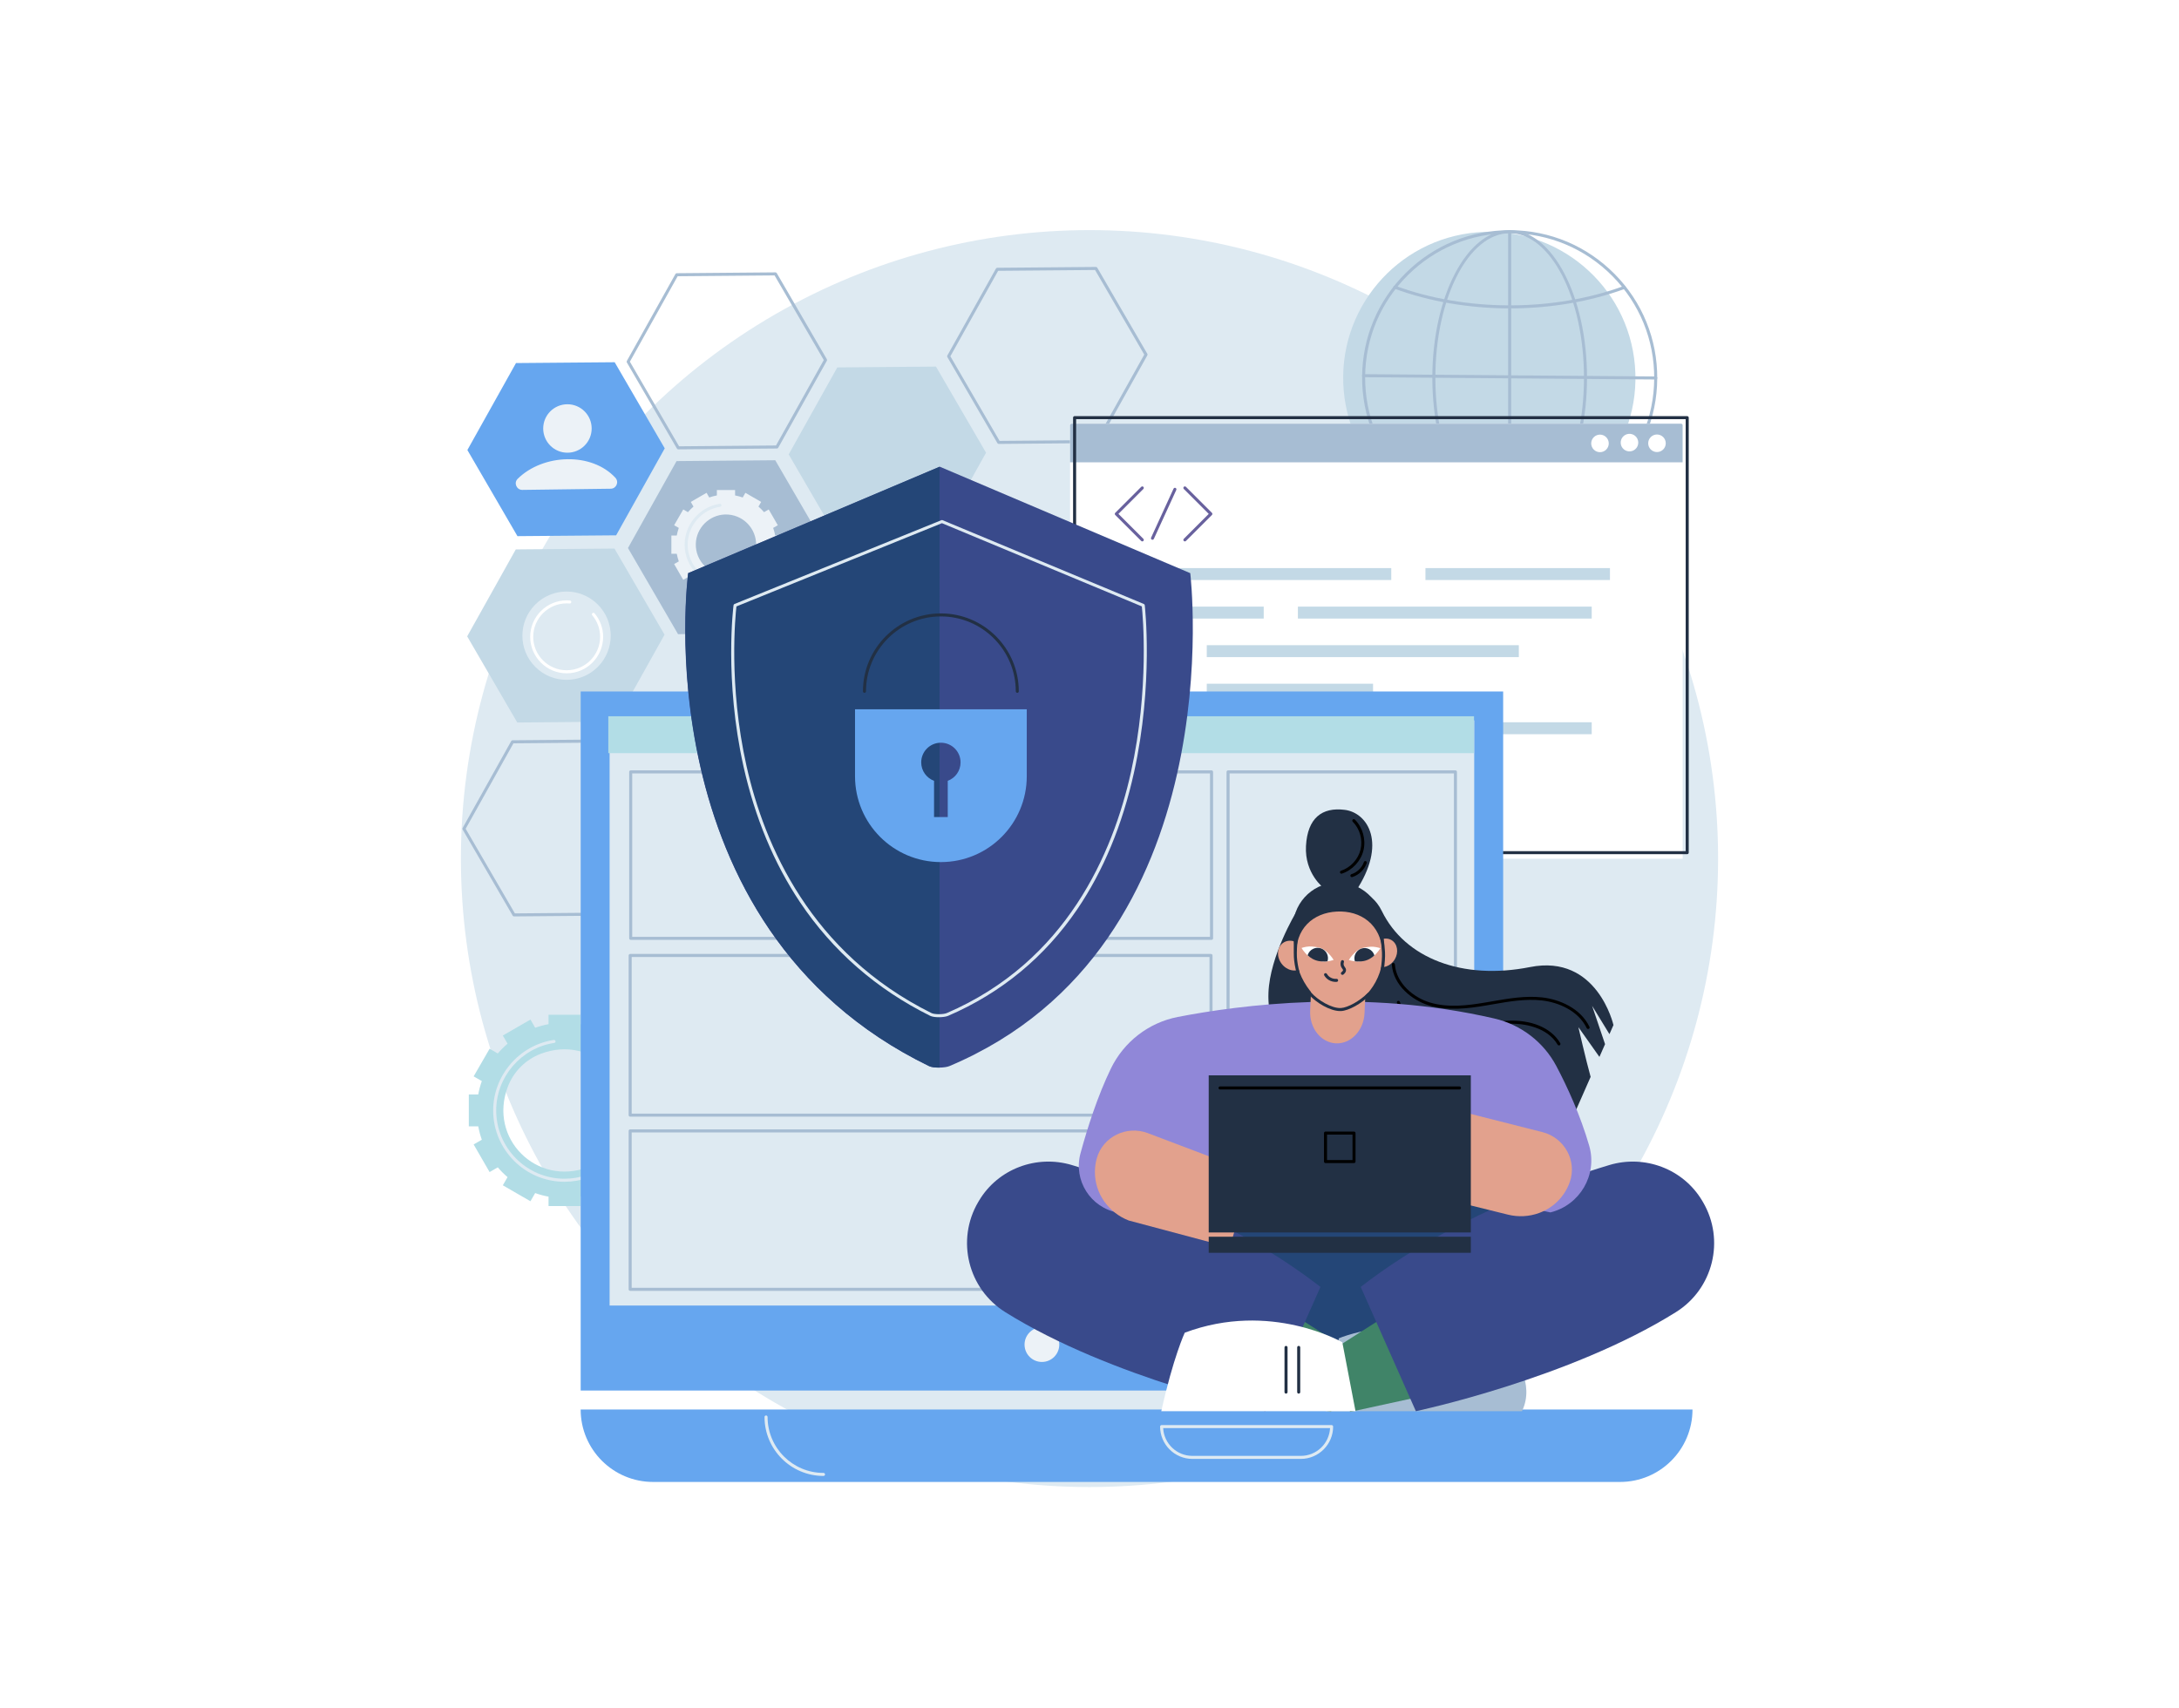 <?xml version="1.0" encoding="utf-8"?>
<!-- Generator: Adobe Illustrator 27.1.0, SVG Export Plug-In . SVG Version: 6.00 Build 0)  -->
<svg version="1.1" xmlns="http://www.w3.org/2000/svg" xmlns:xlink="http://www.w3.org/1999/xlink" x="0px" y="0px"
	 viewBox="0 0 1000 784" style="enable-background:new 0 0 1000 784;" xml:space="preserve">
<g id="Background">
	<rect style="fill:#FFFFFF;" width="1000" height="788.2"/>
</g>
<g id="Illustration">
	<g id="Privacy_engineering_1_">
		<circle style="fill:#DEEAF2;" cx="500" cy="394.1" r="288.48"/>
		<g>
			
				<ellipse transform="matrix(0.997 -0.084 0.084 0.997 -12.151 58.002)" style="fill:#C3D9E6;" cx="683.12" cy="173.38" rx="67.03" ry="67.03"/>
			<g>
				<path style="fill:#A7BDD3;" d="M692.84,241.1c-0.13,0-0.27,0-0.4,0c-18.09-0.1-35.05-7.25-47.77-20.11
					c-12.72-12.86-19.66-29.91-19.56-48s7.25-35.05,20.11-47.77c12.77-12.62,29.66-19.56,47.6-19.56c0.13,0,0.27,0,0.4,0
					c18.09,0.1,35.05,7.25,47.77,20.11c12.72,12.86,19.66,29.91,19.56,48l-0.7,0l0.7,0c-0.1,18.09-7.25,35.05-20.11,47.77
					C727.67,234.16,710.78,241.1,692.84,241.1z M692.82,107.05c-17.57,0-34.11,6.79-46.62,19.16c-12.6,12.46-19.6,29.07-19.7,46.79
					c-0.1,17.72,6.7,34.41,19.16,47.01c12.46,12.6,29.07,19.6,46.79,19.7c17.75,0.11,34.41-6.7,47.01-19.16
					c12.6-12.46,19.6-29.07,19.7-46.79c0.1-17.72-6.7-34.41-19.16-47.01c-12.46-12.6-29.07-19.6-46.79-19.7
					C693.08,107.05,692.95,107.05,692.82,107.05z"/>
				<path style="fill:#A7BDD3;" d="M692.94,141.56c-18.66,0-37.01-3.14-53.06-9.09c-0.36-0.13-0.54-0.53-0.41-0.89
					c0.13-0.36,0.53-0.54,0.89-0.41c15.89,5.89,34.08,9,52.58,9c18.36,0,36.42-3.07,52.23-8.87c0.36-0.13,0.76,0.05,0.89,0.41
					c0.13,0.36-0.05,0.76-0.41,0.89C729.69,138.46,711.47,141.56,692.94,141.56z"/>
				<path style="fill:#A7BDD3;" d="M639.51,214.71c-0.28,0-0.55-0.17-0.65-0.45c-0.14-0.36,0.05-0.76,0.41-0.9
					c16.2-6.1,34.76-9.32,53.68-9.32c18.81,0,37.29,3.19,53.43,9.23c0.36,0.13,0.54,0.54,0.41,0.89c-0.13,0.36-0.53,0.54-0.89,0.41
					c-15.99-5.98-34.29-9.14-52.94-9.14c-18.75,0-37.14,3.19-53.19,9.23C639.68,214.69,639.59,214.71,639.51,214.71z"/>
				<path style="fill:#A7BDD3;" d="M692.83,241.1c-19.57,0-35.49-30.38-35.49-67.72c0-37.34,15.92-67.72,35.49-67.72
					c19.57,0,35.49,30.38,35.49,67.72C728.32,210.72,712.4,241.1,692.83,241.1z M692.83,107.05c-18.81,0-34.1,29.76-34.1,66.33
					c0,36.58,15.3,66.33,34.1,66.33c18.8,0,34.1-29.76,34.1-66.33C726.93,136.8,711.63,107.05,692.83,107.05z"/>
				<path style="fill:#A7BDD3;" d="M692.83,241.01c-0.38,0-0.7-0.31-0.7-0.7V106.49c0-0.38,0.31-0.7,0.7-0.7
					c0.38,0,0.7,0.31,0.7,0.7v133.82C693.52,240.7,693.21,241.01,692.83,241.01z"/>
				<path style="fill:#A7BDD3;" d="M759.87,174.19C759.87,174.19,759.87,174.19,759.87,174.19l-134.11-1.05
					c-0.38,0-0.69-0.32-0.69-0.7c0-0.38,0.31-0.69,0.7-0.69c0,0,0,0,0.01,0l134.11,1.05c0.38,0,0.69,0.32,0.69,0.7
					C760.56,173.88,760.25,174.19,759.87,174.19z"/>
			</g>
		</g>
		<g>
			<g>
				<path style="fill:#B2DDE6;" d="M303,502.39h-4.33c-0.39-2.11-0.94-4.16-1.64-6.14l3.75-2.16l-7.32-12.68h0l-3.75,2.17
					c-1.38-1.61-2.88-3.12-4.49-4.49l2.17-3.75L274.69,468h0l-2.16,3.75c-1.98-0.7-4.03-1.26-6.14-1.64v-4.33h-14.65l0,0v4.33
					c-2.11,0.39-4.16,0.94-6.14,1.64l-2.16-3.75v0l-12.68,7.32l2.17,3.75c-1.61,1.38-3.12,2.88-4.49,4.49l-3.75-2.17h0l-7.32,12.68
					l0,0l3.75,2.16c-0.7,1.98-1.26,4.03-1.64,6.14h-4.33v0v14.65h4.33c0.39,2.11,0.94,4.16,1.64,6.14l-3.75,2.16v0l7.32,12.68h0
					l3.75-2.17c1.38,1.61,2.88,3.12,4.49,4.49l-2.17,3.75l12.68,7.32l0,0l2.16-3.75c1.98,0.7,4.03,1.26,6.14,1.64v4.33l0,0h14.65
					v-4.33c2.11-0.39,4.16-0.94,6.14-1.64l2.16,3.75h0l12.68-7.32l-2.17-3.75c1.61-1.38,3.12-2.88,4.49-4.49l3.75,2.17h0l7.32-12.68
					v0l-3.75-2.16c0.7-1.98,1.26-4.03,1.64-6.14H303V502.39z M285.09,520.57c-2.64,6.98-8.19,12.53-15.17,15.17
					c-23.72,8.97-45.85-13.16-36.88-36.88c2.64-6.98,8.19-12.53,15.17-15.17C271.93,474.72,294.05,496.85,285.09,520.57z"/>
			</g>
			<path style="fill:#DEEAF2;" d="M259.06,542.45c-18.05,0-32.73-14.68-32.73-32.73c0-16.07,11.97-29.99,27.83-32.37
				c0.38-0.06,0.73,0.2,0.79,0.58c0.06,0.38-0.2,0.73-0.58,0.79c-15.19,2.28-26.65,15.61-26.65,30.99
				c0,17.28,14.06,31.34,31.34,31.34c14.28,0,26.76-9.64,30.34-23.45c0.1-0.37,0.47-0.59,0.85-0.5c0.37,0.1,0.59,0.48,0.5,0.85
				C287,532.38,273.97,542.45,259.06,542.45z"/>
		</g>
		<g>
			<polygon style="fill:#C3D9E6;" points="361.95,208.58 384.25,168.66 429.54,168.27 452.53,207.81 430.22,247.72 384.93,248.11 
							"/>
			<polygon style="fill:#A7BDD3;" points="288.19,251.56 310.49,211.65 355.78,211.26 378.76,250.79 356.46,290.71 311.17,291.09 
							"/>
			<polygon style="fill:#C3D9E6;" points="214.4,292.1 236.71,252.19 282,251.8 304.98,291.33 282.67,331.25 237.38,331.64 			"/>
			<polygon style="fill:#66A6EF;" points="214.49,206.57 236.8,166.65 282.09,166.27 305.07,205.8 282.76,245.72 237.47,246.1 			
				"/>
			<path style="fill:#A7BDD3;" d="M311.26,206.26c-0.25,0-0.48-0.13-0.6-0.35l-22.98-39.53c-0.12-0.21-0.13-0.47-0.01-0.69
				l22.31-39.92c0.12-0.22,0.35-0.35,0.6-0.36l45.29-0.39c0.22,0,0.48,0.13,0.61,0.35l22.98,39.53c0.12,0.21,0.13,0.47,0.01,0.69
				l-22.31,39.92c-0.12,0.22-0.35,0.35-0.6,0.36L311.26,206.26C311.26,206.26,311.26,206.26,311.26,206.26z M289.07,166.02
				l22.58,38.84l44.48-0.38l21.92-39.22l-22.58-38.84l-44.48,0.38L289.07,166.02z"/>
			<path style="fill:#A7BDD3;" d="M458.34,203.77c-0.25,0-0.48-0.13-0.6-0.35l-22.98-39.53c-0.12-0.21-0.13-0.47-0.01-0.69
				l22.31-39.92c0.12-0.22,0.35-0.35,0.6-0.36l45.29-0.39c0.26,0.01,0.48,0.13,0.61,0.35l22.98,39.53c0.12,0.21,0.13,0.47,0.01,0.69
				l-22.31,39.92c-0.12,0.22-0.35,0.35-0.6,0.36L458.34,203.77C458.34,203.77,458.34,203.77,458.34,203.77z M436.15,163.53
				l22.58,38.84l44.48-0.38l21.92-39.22l-22.58-38.84l-44.48,0.38L436.15,163.53z"/>
			<path style="fill:#A7BDD3;" d="M235.89,420.65c-0.25,0-0.48-0.13-0.6-0.35l-22.98-39.53c-0.12-0.21-0.13-0.47-0.01-0.69
				l22.31-39.92c0.12-0.22,0.35-0.35,0.6-0.36l45.29-0.39c0,0,0,0,0.01,0c0.25,0,0.48,0.13,0.6,0.35l22.98,39.53
				c0.12,0.21,0.13,0.47,0.01,0.69l-22.31,39.92c-0.12,0.22-0.35,0.35-0.6,0.36L235.89,420.65
				C235.9,420.65,235.89,420.65,235.89,420.65z M213.71,380.42l22.58,38.84l44.48-0.38l21.92-39.22l-22.58-38.84l-44.48,0.38
				L213.71,380.42z"/>
			<g>
				<g>
					<path style="fill:#ECF2F7;" d="M358.23,245.82h-2.47c-0.22-1.2-0.54-2.37-0.94-3.5l2.14-1.23l-4.18-7.24l-2.14,1.24
						c-0.79-0.92-1.64-1.78-2.56-2.56l1.24-2.14l-7.24-4.18l-1.23,2.14c-1.13-0.4-2.3-0.72-3.5-0.94v-2.47h-8.36v2.47
						c-1.2,0.22-2.37,0.54-3.5,0.94l-1.23-2.14l-7.24,4.18l1.24,2.14c-0.92,0.79-1.78,1.64-2.56,2.56l-2.14-1.24l-4.18,7.24
						l2.14,1.23c-0.4,1.13-0.72,2.3-0.94,3.5h-2.47l0,0v8.36h2.47c0.22,1.2,0.54,2.37,0.94,3.5l-2.14,1.23l4.18,7.24l2.14-1.24
						c0.79,0.92,1.64,1.78,2.56,2.56l-1.24,2.14l7.24,4.18l0,0l1.23-2.14c1.13,0.4,2.3,0.72,3.5,0.94v2.47h8.36v-2.47
						c1.2-0.22,2.37-0.54,3.5-0.94l1.23,2.14h0l7.24-4.18l-1.24-2.14c0.92-0.79,1.78-1.64,2.56-2.56l2.14,1.24l4.18-7.24l-2.14-1.23
						c0.4-1.13,0.72-2.3,0.94-3.5h2.47V245.82z M347.01,250.45c-0.23,7.25-6.14,13.15-13.39,13.39
						c-8.01,0.26-14.55-6.29-14.29-14.29c0.23-7.25,6.14-13.15,13.39-13.39C340.72,235.91,347.26,242.45,347.01,250.45z"/>
				</g>
				<path style="fill:#DEEAF2;" d="M333.17,268.97c-10.46,0-18.97-8.51-18.97-18.97c0-9.31,6.94-17.38,16.13-18.76
					c0.38-0.06,0.73,0.2,0.79,0.58c0.06,0.38-0.2,0.73-0.58,0.79c-8.52,1.28-14.95,8.75-14.95,17.39c0,9.69,7.89,17.58,17.58,17.58
					c8.01,0,15.01-5.41,17.02-13.15c0.1-0.37,0.47-0.59,0.85-0.5c0.37,0.1,0.59,0.48,0.5,0.85
					C349.36,263.14,341.81,268.97,333.17,268.97z"/>
			</g>
			<g>
				<circle style="fill:#ECF2F7;" cx="260.41" cy="196.68" r="11.12"/>
				<path style="fill:#ECF2F7;" d="M237.56,219.8c11.68-11.56,33.96-12.31,44.86-0.5c1.76,1.91,0.45,5-2.14,5.03l-40.55,0.54
					C237.07,224.9,235.67,221.67,237.56,219.8z"/>
			</g>
			
				<ellipse transform="matrix(0.707 -0.707 0.707 0.707 -130.161 269.354)" style="fill:#DEEAF2;" cx="260.06" cy="291.8" rx="20.27" ry="20.27"/>
			<path style="fill:#FFFFFF;" d="M260.06,309.06c-9.23,0-16.74-7.51-16.74-16.74s7.51-16.74,16.74-16.74
				c0.49,0,0.99,0.02,1.48,0.06c0.38,0.03,0.67,0.37,0.63,0.75c-0.03,0.38-0.37,0.67-0.75,0.63c-0.45-0.04-0.91-0.06-1.36-0.06
				c-8.46,0-15.35,6.89-15.35,15.35s6.89,15.35,15.35,15.35c8.46,0,15.35-6.89,15.35-15.35c0-3.61-1.28-7.12-3.6-9.88
				c-0.25-0.29-0.21-0.73,0.08-0.98c0.29-0.25,0.73-0.21,0.98,0.08c2.53,3.01,3.93,6.83,3.93,10.77
				C276.8,301.55,269.29,309.06,260.06,309.06z"/>
		</g>
		<g>
			<g>
				
					<rect x="491.07" y="194.49" transform="matrix(-1 -1.224647e-16 1.224647e-16 -1 1263.283 588.659)" style="fill:#FFFFFF;" width="281.13" height="199.68"/>
				<path style="fill:#A7BDD3;" d="M491.77,194.49h279.73c0.39,0,0.7,0.31,0.7,0.7v17.02H491.07v-17.02
					C491.07,194.8,491.39,194.49,491.77,194.49z"/>
				<path style="fill:#FFFFFF;" d="M756.4,203.47c0,2.23,1.8,4.03,4.03,4.03s4.03-1.8,4.03-4.03c0-2.23-1.8-4.03-4.03-4.03
					S756.4,201.25,756.4,203.47z"/>
				
					<ellipse transform="matrix(0.997 -0.083 0.083 0.997 -14.236 62.34)" style="fill:#FFFFFF;" cx="747.4" cy="203.47" rx="4.03" ry="4.03"/>
				
					<ellipse transform="matrix(0.707 -0.707 0.707 0.707 71.218 578.882)" style="fill:#FFFFFF;" cx="734.38" cy="203.47" rx="4.03" ry="4.03"/>
				<path style="fill:#223044;" d="M774.3,392.08H493.16c-0.38,0-0.7-0.31-0.7-0.7V191.71c0-0.38,0.31-0.7,0.7-0.7H774.3
					c0.38,0,0.7,0.31,0.7,0.7v199.68C774.99,391.77,774.68,392.08,774.3,392.08z M493.86,390.69H773.6V192.4H493.86V390.69z"/>
			</g>
			<g>
				<rect x="512.01" y="260.76" style="fill:#C3D9E6;" width="126.48" height="5.48"/>
				<rect x="654.18" y="260.76" style="fill:#C3D9E6;" width="84.67" height="5.48"/>
				<rect x="512.01" y="278.45" style="fill:#C3D9E6;" width="67.94" height="5.48"/>
				<rect x="595.64" y="278.45" style="fill:#C3D9E6;" width="134.84" height="5.48"/>
				<rect x="512.01" y="331.53" style="fill:#C3D9E6;" width="67.94" height="5.48"/>
				<rect x="595.64" y="331.53" style="fill:#C3D9E6;" width="134.84" height="5.48"/>
				<rect x="553.82" y="296.15" style="fill:#C3D9E6;" width="143.21" height="5.48"/>
				<rect x="553.82" y="313.84" style="fill:#C3D9E6;" width="76.31" height="5.48"/>
			</g>
			<g>
				<path style="fill:#68619E;" d="M524.23,248.51c-0.18,0-0.36-0.07-0.49-0.2l-11.93-11.93c-0.27-0.27-0.27-0.71,0-0.98
					l11.93-11.93c0.27-0.27,0.71-0.27,0.98,0c0.27,0.27,0.27,0.71,0,0.98l-11.44,11.44l11.44,11.44c0.27,0.27,0.27,0.71,0,0.98
					C524.59,248.44,524.41,248.51,524.23,248.51z"/>
				<path style="fill:#68619E;" d="M543.77,248.51c-0.18,0-0.36-0.07-0.49-0.2c-0.27-0.27-0.27-0.71,0-0.98l11.44-11.44
					l-11.44-11.44c-0.27-0.27-0.27-0.71,0-0.98c0.27-0.27,0.71-0.27,0.98,0l11.93,11.93c0.27,0.27,0.27,0.71,0,0.98l-11.93,11.93
					C544.13,248.44,543.95,248.51,543.77,248.51z"/>
				<path style="fill:#68619E;" d="M528.9,247.77c-0.1,0-0.19-0.02-0.29-0.06c-0.35-0.16-0.5-0.57-0.34-0.92l10.3-22.48
					c0.16-0.35,0.57-0.5,0.92-0.34c0.35,0.16,0.5,0.57,0.34,0.92l-10.3,22.48C529.41,247.62,529.16,247.77,528.9,247.77z"/>
			</g>
		</g>
		<g>
			<g>
				<g>
					
						<rect x="266.48" y="317.39" transform="matrix(-1 -1.224647e-16 1.224647e-16 -1 956.32 955.669)" style="fill:#66A6EF;" width="423.35" height="320.88"/>
					
						<rect x="343.87" y="266.57" transform="matrix(-1.836970e-16 1 -1 -1.836970e-16 943.128 -13.192)" style="fill:#DEEAF2;" width="268.59" height="396.79"/>
					<path style="fill:#ECF2F7;" d="M470.19,617.19c0,4.4,3.57,7.97,7.97,7.97c4.4,0,7.97-3.57,7.97-7.97c0-4.4-3.57-7.97-7.97-7.97
						C473.76,609.22,470.19,612.79,470.19,617.19z"/>
				</g>
				<g>
					<path style="fill:#66A6EF;" d="M266.48,646.98L266.48,646.98c0,18.37,14.89,33.26,33.25,33.26h443.75
						c18.37,0,33.25-14.89,33.25-33.26l0,0H266.48z"/>
					<path style="fill:#DEEAF2;" d="M377.92,677.48c-14.92,0-27.06-12.14-27.06-27.06c0-0.38,0.31-0.7,0.7-0.7
						c0.38,0,0.7,0.31,0.7,0.7c0,14.15,11.51,25.67,25.67,25.67c0.38,0,0.7,0.31,0.7,0.7C378.61,677.17,378.3,677.48,377.92,677.48z
						"/>
					<path style="fill:#DEEAF2;" d="M596.98,669.66h-49.75c-8.18,0-14.83-6.65-14.83-14.83c0-0.38,0.31-0.7,0.7-0.7h78.01
						c0.38,0,0.7,0.31,0.7,0.7C611.8,663.01,605.15,669.66,596.98,669.66z M533.81,655.53c0.36,7.09,6.24,12.74,13.42,12.74h49.75
						c7.18,0,13.05-5.65,13.42-12.74H533.81z"/>
				</g>
			</g>
			<g>
				<rect x="279.17" y="328.77" style="fill:#B2DDE6;" width="397.29" height="16.93"/>
				<path style="fill:#A7BDD3;" d="M556.01,431.41H289.45c-0.38,0-0.7-0.31-0.7-0.7v-76.41c0-0.38,0.31-0.7,0.7-0.7h266.56
					c0.38,0,0.7,0.31,0.7,0.7v76.41C556.71,431.1,556.4,431.41,556.01,431.41z M290.14,430.02h265.17V355H290.14V430.02z"/>
				<path style="fill:#A7BDD3;" d="M555.76,512.57H289.2c-0.38,0-0.7-0.31-0.7-0.7v-73.29c0-0.38,0.31-0.7,0.7-0.7h266.56
					c0.38,0,0.7,0.31,0.7,0.7v73.29C556.46,512.26,556.15,512.57,555.76,512.57z M289.9,511.18h265.17v-71.9H289.9V511.18z"/>
				<path style="fill:#A7BDD3;" d="M555.76,592.52H289.2c-0.38,0-0.7-0.31-0.7-0.7v-72.72c0-0.38,0.31-0.7,0.7-0.7h266.56
					c0.38,0,0.7,0.31,0.7,0.7v72.72C556.46,592.21,556.15,592.52,555.76,592.52z M289.9,591.13h265.17V519.8H289.9V591.13z"/>
				<path style="fill:#A7BDD3;" d="M667.93,592.77H563.59c-0.38,0-0.7-0.31-0.7-0.7V354.31c0-0.38,0.31-0.7,0.7-0.7h104.34
					c0.38,0,0.7,0.31,0.7,0.7v237.77C668.63,592.46,668.32,592.77,667.93,592.77z M564.29,591.38h102.95V355H564.29V591.38z"/>
			</g>
		</g>
		<g>
			<g>
				<path style="fill:#223044;" d="M582.13,455.66c0.64-16.9,12.53-36.65,12.53-36.65s28.85-22.59,39.51-0.81
					c10.65,21.78,37.1,31.82,68,25.7c30.9-6.12,38.29,26.62,38.29,26.62l-1.84,4.17l-7.96-13l5.94,17.59l-2.58,5.86l-9.65-13.65
					c0,0,3.36,14.7,5.61,22.81l-8.02,18.23L595.1,490.91C595.1,490.91,581.36,476.01,582.13,455.66z"/>
				<path d="M728.81,472.32c-0.26,0-0.51-0.15-0.63-0.39c-3.9-8.14-13.23-11.91-20.66-12.72c-7.48-0.82-15.12,0.51-22.51,1.8
					c-1.05,0.18-2.1,0.37-3.15,0.54c-8.05,1.36-17.37,2.58-26.12-0.07c-7.68-2.33-16.27-9.18-17-18.72
					c-0.03-0.38,0.26-0.72,0.64-0.75c0.37-0.03,0.72,0.26,0.75,0.64c0.68,8.89,8.78,15.3,16.02,17.49
					c8.47,2.57,17.6,1.36,25.49,0.03c1.04-0.18,2.09-0.36,3.14-0.54c7.49-1.3,15.23-2.65,22.9-1.81c7.8,0.86,17.61,4.85,21.76,13.5
					c0.17,0.35,0.02,0.76-0.33,0.93C729.01,472.3,728.91,472.32,728.81,472.32z"/>
				<path d="M715.44,479.87c-0.24,0-0.47-0.12-0.6-0.34c-4.6-7.83-15.13-10.08-23.45-9.56c-4.04,0.25-8.12,0.98-12.07,1.69
					c-4.93,0.88-10.02,1.79-15.13,1.79c-0.01,0-0.02,0-0.04,0c-9.14-0.01-19.81-4.07-23.06-13.12c-0.13-0.36,0.06-0.76,0.42-0.89
					c0.36-0.13,0.76,0.06,0.89,0.42c3.02,8.41,13.1,12.19,21.75,12.2c0.01,0,0.02,0,0.04,0c4.99,0,10.02-0.9,14.89-1.77
					c3.99-0.71,8.11-1.45,12.22-1.71c11.3-0.7,20.56,3.13,24.74,10.25c0.19,0.33,0.08,0.76-0.25,0.95
					C715.68,479.84,715.56,479.87,715.44,479.87z"/>
			</g>
			<g>
				<polygon style="fill:#244677;" points="683.57,536.31 687.09,626.34 553.52,626.34 549.53,539.88 549.44,538.04 				"/>
				<g>
					<polygon style="fill:#408468;" points="626.5,624.43 584.78,597.84 569.76,639.13 610.79,648.06 					"/>
					<path style="fill:#A7BDD3;" d="M698.48,647.75h-90.09l6.05-33.45c0,0,38.21-16.47,79.99,7.98
						C694.42,622.28,704.72,634.87,698.48,647.75z"/>
					<path style="fill:#223044;" d="M634.45,639.7c-0.38,0-0.7-0.31-0.7-0.7v-20.51c0-0.38,0.31-0.7,0.7-0.7
						c0.38,0,0.7,0.31,0.7,0.7v20.51C635.15,639.39,634.84,639.7,634.45,639.7z"/>
					<path style="fill:#223044;" d="M640.27,639.7c-0.38,0-0.7-0.31-0.7-0.7v-20.51c0-0.38,0.31-0.7,0.7-0.7
						c0.38,0,0.7,0.31,0.7,0.7v20.51C640.97,639.39,640.66,639.7,640.27,639.7z"/>
					<path style="fill:#394A8B;" d="M605.99,590.72l-25.31,57.04c0,0-70.38-14.84-119.34-45.47c-17.11-10.7-22.63-33.08-12.44-50.49
						c0.15-0.25,0.29-0.5,0.44-0.74c8.71-14.55,26.34-21.15,42.58-16.28C517.95,542.58,566.48,560.01,605.99,590.72z"/>
				</g>
				<g>
					<polygon style="fill:#408468;" points="603.97,624.43 645.69,597.84 660.71,639.13 619.67,648.06 					"/>
					<path style="fill:#FFFFFF;" d="M532.95,647.75h89.13l-6.05-31.61c0,0-32.96-19.17-72.32-4.41
						C543.71,611.73,538.46,622.95,532.95,647.75z"/>
					<path style="fill:#223044;" d="M596.01,639.7c-0.38,0-0.7-0.31-0.7-0.7v-20.51c0-0.38,0.31-0.7,0.7-0.7s0.7,0.31,0.7,0.7v20.51
						C596.71,639.39,596.4,639.7,596.01,639.7z"/>
					<path style="fill:#223044;" d="M590.19,639.7c-0.38,0-0.7-0.31-0.7-0.7v-20.51c0-0.38,0.31-0.7,0.7-0.7s0.7,0.31,0.7,0.7v20.51
						C590.89,639.39,590.57,639.7,590.19,639.7z"/>
					<path style="fill:#394A8B;" d="M624.47,590.72l25.31,57.04c0,0,70.38-14.84,119.34-45.47c17.11-10.7,22.63-33.08,12.44-50.49
						c-0.15-0.25-0.29-0.5-0.44-0.74c-8.71-14.55-26.34-21.15-42.58-16.28C712.52,542.58,663.99,560.01,624.47,590.72z"/>
				</g>
			</g>
			<g>
				<path style="fill:#9087D8;" d="M520.2,557.87l-7.07-1.24c-12.66-2.22-20.64-14.85-17.26-27.25c3.22-11.82,7.86-26.3,13.92-38.84
					c5.95-12.31,17.33-21.14,30.76-23.75c28.31-5.5,85.84-13.03,145.21,0.71c12.23,2.83,22.66,10.8,28.52,21.9
					c5.03,9.53,10.93,22.34,15.04,36.47c3.9,13.39-4.26,27.31-17.8,30.65l-31.61-6.86L520.2,557.87z"/>
				<path style="fill:#E2A18D;" d="M503.33,531.73c-0.52,1.87-0.83,3.91-0.85,6.11c-0.09,9.95,6.26,18.82,15.54,22.4l46.34,12.36
					l10.09-34.41l-47.7-18.07C517.06,516.45,506.11,521.74,503.33,531.73z"/>
				<path style="fill:#E2A18D;" d="M720.41,542.59c-0.65,1.83-1.55,3.68-2.8,5.5c-5.63,8.2-15.92,11.84-25.57,9.45l-46.71-11.56
					l13.1-38.85l49.44,12.53C717.92,522.2,723.86,532.81,720.41,542.59z"/>
			</g>
			<g>
				<rect x="554.71" y="493.6" style="fill:#223044;" width="120.29" height="72.12"/>
				<rect x="554.71" y="567.68" style="fill:#223044;" width="120.29" height="7.38"/>
				<path d="M621.39,533.88h-13.08c-0.38,0-0.7-0.31-0.7-0.7v-13.08c0-0.38,0.31-0.7,0.7-0.7h13.08c0.38,0,0.7,0.31,0.7,0.7v13.08
					C622.08,533.57,621.77,533.88,621.39,533.88z M609.01,532.49h11.69v-11.69h-11.69V532.49z"/>
				<path d="M669.79,500.09H559.91c-0.38,0-0.7-0.31-0.7-0.7s0.31-0.7,0.7-0.7h109.88c0.38,0,0.7,0.31,0.7,0.7
					S670.17,500.09,669.79,500.09z"/>
			</g>
			<g>
				<path style="fill:#E2A18D;" d="M597.96,435c2.37,3.2,2.08,7.42-0.64,9.43c-2.72,2.01-6.84,1.06-9.21-2.14
					c-2.37-3.2-2.08-7.42,0.64-9.43C591.47,430.85,595.6,431.8,597.96,435z"/>
				<path style="fill:#E2A18D;" d="M630.12,434.42c-1.92,3.24-1.25,7.18,1.51,8.82c2.75,1.64,6.54,0.34,8.47-2.9
					c1.92-3.24,1.25-7.18-1.51-8.82C635.83,429.89,632.04,431.18,630.12,434.42z"/>
				<path style="fill:#223044;" d="M634.65,424.63c-0.59-11.38-10.3-20.13-21.68-19.54l0,0c-11.38,0.59-20.13,10.3-19.54,21.68
					l0.69,13.36l41.23-2.14L634.65,424.63z"/>
				<path style="fill:#E2A18D;" d="M613.08,478.91L613.08,478.91c-6.89-0.32-12.18-7.03-11.81-15l1.34-29.19l24.95,1.14l-1.34,29.19
					C625.85,473.02,619.97,479.23,613.08,478.91z"/>
				<path style="fill:#E2A18D;" d="M634.51,437.17c0.65,12.86-9.38,24.59-19.11,26.21c-7.14,1.19-19.87-11.33-20.53-24.19
					c-0.65-12.86,7.69-20.21,18.64-20.77C624.45,417.87,633.86,424.31,634.51,437.17z"/>
				<path style="fill:#223044;" d="M615.03,464.09c-4.66,0-11.13-3.89-14.41-7.66c-0.25-0.29-0.22-0.73,0.07-0.98
					c0.29-0.25,0.73-0.22,0.98,0.07c3.09,3.57,9.46,7.39,13.69,7.18c3.17-0.16,8.68-3.24,12.29-6.86c0.27-0.27,0.71-0.27,0.98,0
					c0.27,0.27,0.27,0.71,0,0.98c-3.88,3.9-9.68,7.09-13.2,7.27C615.3,464.09,615.17,464.09,615.03,464.09z"/>
				<path style="fill:#223044;" d="M634.4,445.25c-0.04,0-0.08,0-0.12-0.01c-0.38-0.07-0.63-0.43-0.56-0.81
					c0.33-1.83,0.61-5.03,0.5-7.22c-0.07-1.3-0.27-4.53-0.77-6.44c-0.1-0.37,0.12-0.75,0.5-0.85c0.37-0.1,0.75,0.12,0.85,0.5
					c0.53,2.03,0.75,5.37,0.82,6.72c0.11,2.09-0.12,5.34-0.52,7.54C635.02,445.02,634.73,445.25,634.4,445.25z"/>
				<path style="fill:#223044;" d="M595.65,446.87c-0.3,0-0.58-0.2-0.67-0.5c-0.59-2.06-1.09-5.06-1.19-7.14
					c-0.11-2.1,0.07-5.94,0.36-7.75c0.06-0.38,0.42-0.64,0.8-0.58c0.38,0.06,0.64,0.42,0.58,0.8c-0.27,1.71-0.45,5.48-0.35,7.46
					c0.1,1.99,0.58,4.87,1.14,6.83c0.11,0.37-0.11,0.75-0.48,0.86C595.77,446.87,595.71,446.87,595.65,446.87z"/>
				<g>
					<path style="fill:#FFFFFF;" d="M630.03,434.55c-1.33-0.04-3.77,0.27-5.03,0.68c-1.21,0.39-2.27,1.11-3.4,2.22
						c-1.68,1.56-2.58,3.19-2.58,3.19s2.36,0.87,5.2,0.7c0.99-0.06,1.68-1.41,2.71-1.8c1.26-0.47,2.69-0.01,3.58-0.78
						c1.93-1.66,2.96-3.53,2.96-3.53S632.02,434.71,630.03,434.55z"/>
					<g>
						<defs>
							<path id="SVGID_1_" d="M619.02,440.64c0,0,4.28,1.57,8.27,0.08c3.99-1.49,6.18-5.49,6.18-5.49s-4.28-1.57-8.27-0.08
								C621.22,436.65,619.02,440.64,619.02,440.64z"/>
						</defs>
						<clipPath id="SVGID_00000028286330755217805840000001918503745959201457_">
							<use xlink:href="#SVGID_1_"  style="overflow:visible;"/>
						</clipPath>
						<path style="clip-path:url(#SVGID_00000028286330755217805840000001918503745959201457_);fill:#223044;" d="M623.44,443.59
							c2.07,1.55,5,1.14,6.55-0.93s1.14-5-0.93-6.55c-2.07-1.55-5-1.14-6.55,0.93C620.95,439.1,621.37,442.03,623.44,443.59z"/>
					</g>
				</g>
				<g>
					<path style="fill:#FFFFFF;" d="M600.83,434.43c1.35-0.04,3.83,0.28,5.12,0.69c1.24,0.4,2.31,1.13,3.46,2.26
						c1.71,1.59,2.62,3.25,2.62,3.25s-2.4,0.88-5.3,0.72c-1.01-0.06-1.71-1.44-2.76-1.83c-1.28-0.48-2.74-0.01-3.64-0.79
						c-1.96-1.69-3.01-3.6-3.01-3.6S598.8,434.58,600.83,434.43z"/>
					<g>
						<defs>
							<path id="SVGID_00000165932486697708803900000014437459132658842030_" d="M612.04,440.63c0,0-4.35,1.6-8.42,0.08
								c-4.06-1.52-6.29-5.59-6.29-5.59s4.35-1.6,8.42-0.08C609.8,436.56,612.04,440.63,612.04,440.63z"/>
						</defs>
						<clipPath id="SVGID_00000072985942534678747190000002879832606019405231_">
							<use xlink:href="#SVGID_00000165932486697708803900000014437459132658842030_"  style="overflow:visible;"/>
						</clipPath>
						<path style="clip-path:url(#SVGID_00000072985942534678747190000002879832606019405231_);fill:#223044;" d="M607.55,443.63
							c-2.1,1.58-5.09,1.16-6.67-0.94c-1.58-2.1-1.16-5.09,0.94-6.67c2.1-1.58,5.09-1.16,6.67,0.94
							C610.07,439.06,609.65,442.05,607.55,443.63z"/>
					</g>
				</g>
				<path style="fill:#223044;" d="M616.07,447.48c-0.21,0-0.41-0.09-0.55-0.27c-0.23-0.3-0.18-0.74,0.13-0.97
					c0.45-0.34,0.7-0.68,0.7-0.94c0-0.18-0.11-0.35-0.33-0.65c-0.26-0.37-0.59-0.82-0.74-1.52c-0.13-0.62-0.08-1.28,0.16-1.95
					c0.13-0.36,0.52-0.56,0.88-0.43c0.36,0.13,0.55,0.52,0.43,0.88c-0.15,0.43-0.19,0.84-0.11,1.22c0.08,0.41,0.29,0.69,0.5,0.99
					c0.28,0.39,0.6,0.84,0.59,1.49c-0.01,0.71-0.43,1.39-1.24,2.02C616.37,447.43,616.22,447.48,616.07,447.48z"/>
				<path style="fill:#223044;" d="M612.99,450.71c-0.84,0-2.1-0.17-3.33-0.96c-0.78-0.51-1.45-1.2-1.93-2.02
					c-0.19-0.33-0.08-0.76,0.25-0.95c0.33-0.19,0.76-0.08,0.95,0.25c0.26,0.44,0.72,1.06,1.48,1.55c1.15,0.74,2.34,0.77,2.94,0.73
					c0.38-0.03,0.72,0.26,0.75,0.64c0.03,0.38-0.26,0.72-0.64,0.75C613.33,450.71,613.17,450.71,612.99,450.71z"/>
				<g>
					<path style="fill:#223044;" d="M607.56,407.66c0,0-8.91-6.57-8.21-19.36c0.71-12.79,7.33-17.91,17.84-16.56
						c10.51,1.35,19.63,15.49,4.83,37.6L607.56,407.66z"/>
					<path d="M615.64,401.04c-0.29,0-0.56-0.19-0.66-0.48c-0.12-0.36,0.08-0.76,0.44-0.88c4.38-1.44,7.91-5.26,8.98-9.75
						c1.07-4.49-0.34-9.49-3.6-12.76c-0.27-0.27-0.27-0.71,0-0.98c0.27-0.27,0.71-0.27,0.98,0c3.59,3.6,5.15,9.12,3.97,14.06
						c-1.18,4.95-5.07,9.16-9.9,10.75C615.79,401.03,615.71,401.04,615.64,401.04z"/>
					<path d="M620.41,402.62c-0.3,0-0.57-0.19-0.66-0.49c-0.11-0.37,0.09-0.76,0.46-0.87c2.63-0.82,4.82-2.95,5.72-5.56
						c0.12-0.36,0.52-0.56,0.88-0.43c0.36,0.13,0.56,0.52,0.43,0.88c-1.04,3.02-3.58,5.48-6.62,6.43
						C620.55,402.61,620.48,402.62,620.41,402.62z"/>
				</g>
			</g>
		</g>
		<g>
			<g>
				<g>
					<path style="fill:#394A8B;" d="M435.7,489.36c-2.07,0.87-7.36,0.97-9.37,0c-132.35-64.37-110.53-226.27-110.53-226.27
						l115.45-48.88l114.99,48.88C546.23,263.09,566.84,434.01,435.7,489.36z"/>
					<path style="fill:#244677;" d="M431.18,214.28l-115.32,48.8c0,0-21.79,161.9,110.57,226.27c1.01,0.49,2.67,0.71,4.76,0.69
						V214.28z"/>
					<path style="fill:#DEEAF2;" d="M430.84,466.92c-1.54,0-3.07-0.2-3.96-0.64c-24.65-12.24-44.74-29.77-59.7-52.11
						c-11.96-17.86-20.69-38.82-25.95-62.28c-8.94-39.93-4.64-73.76-4.59-74.1c0.03-0.25,0.2-0.46,0.43-0.55l94.96-38.47
						c0.17-0.07,0.36-0.07,0.53,0l92.38,38.47c0.23,0.1,0.39,0.31,0.42,0.56c0.04,0.36,4.1,36.05-4.96,76.89
						c-5.32,24.01-14.07,45.08-26,62.64c-14.92,21.96-34.88,38.44-59.32,48.97C434.15,466.69,432.49,466.92,430.84,466.92z
						 M434.8,465.65L434.8,465.65L434.8,465.65z M337.97,278.36c-0.45,3.91-3.74,35.9,4.63,73.26c8.2,36.58,29.58,85.94,84.9,113.41
						c1.37,0.68,5.44,0.67,7.03-0.02c54.8-23.61,76.2-73.19,84.51-110.63c8.49-38.29,5.4-71.99,4.98-76.03l-91.74-38.2
						L337.97,278.36z"/>
				</g>
			</g>
			<g>
				<path style="fill:#66A6EF;" d="M392.39,325.58v30.72c0,21.77,17.64,39.41,39.41,39.41l0,0c21.77,0,39.41-17.64,39.41-39.41
					v-30.72H392.39z M434.95,358.41v16.63h-6.29v-16.63c-3.44-1.28-5.89-4.58-5.89-8.46c0-4.99,4.04-9.03,9.03-9.03
					c4.99,0,9.03,4.04,9.03,9.03C440.83,353.84,438.38,357.14,434.95,358.41z"/>
				<path style="fill:#223044;" d="M466.87,318.02c-0.38,0-0.7-0.31-0.7-0.7c0-18.95-15.42-34.37-34.37-34.37
					c-18.95,0-34.37,15.42-34.37,34.37c0,0.38-0.31,0.7-0.7,0.7s-0.7-0.31-0.7-0.7c0-19.72,16.04-35.76,35.76-35.76
					c19.72,0,35.76,16.04,35.76,35.76C467.56,317.71,467.25,318.02,466.87,318.02z"/>
			</g>
		</g>
	</g>
</g>
</svg>
